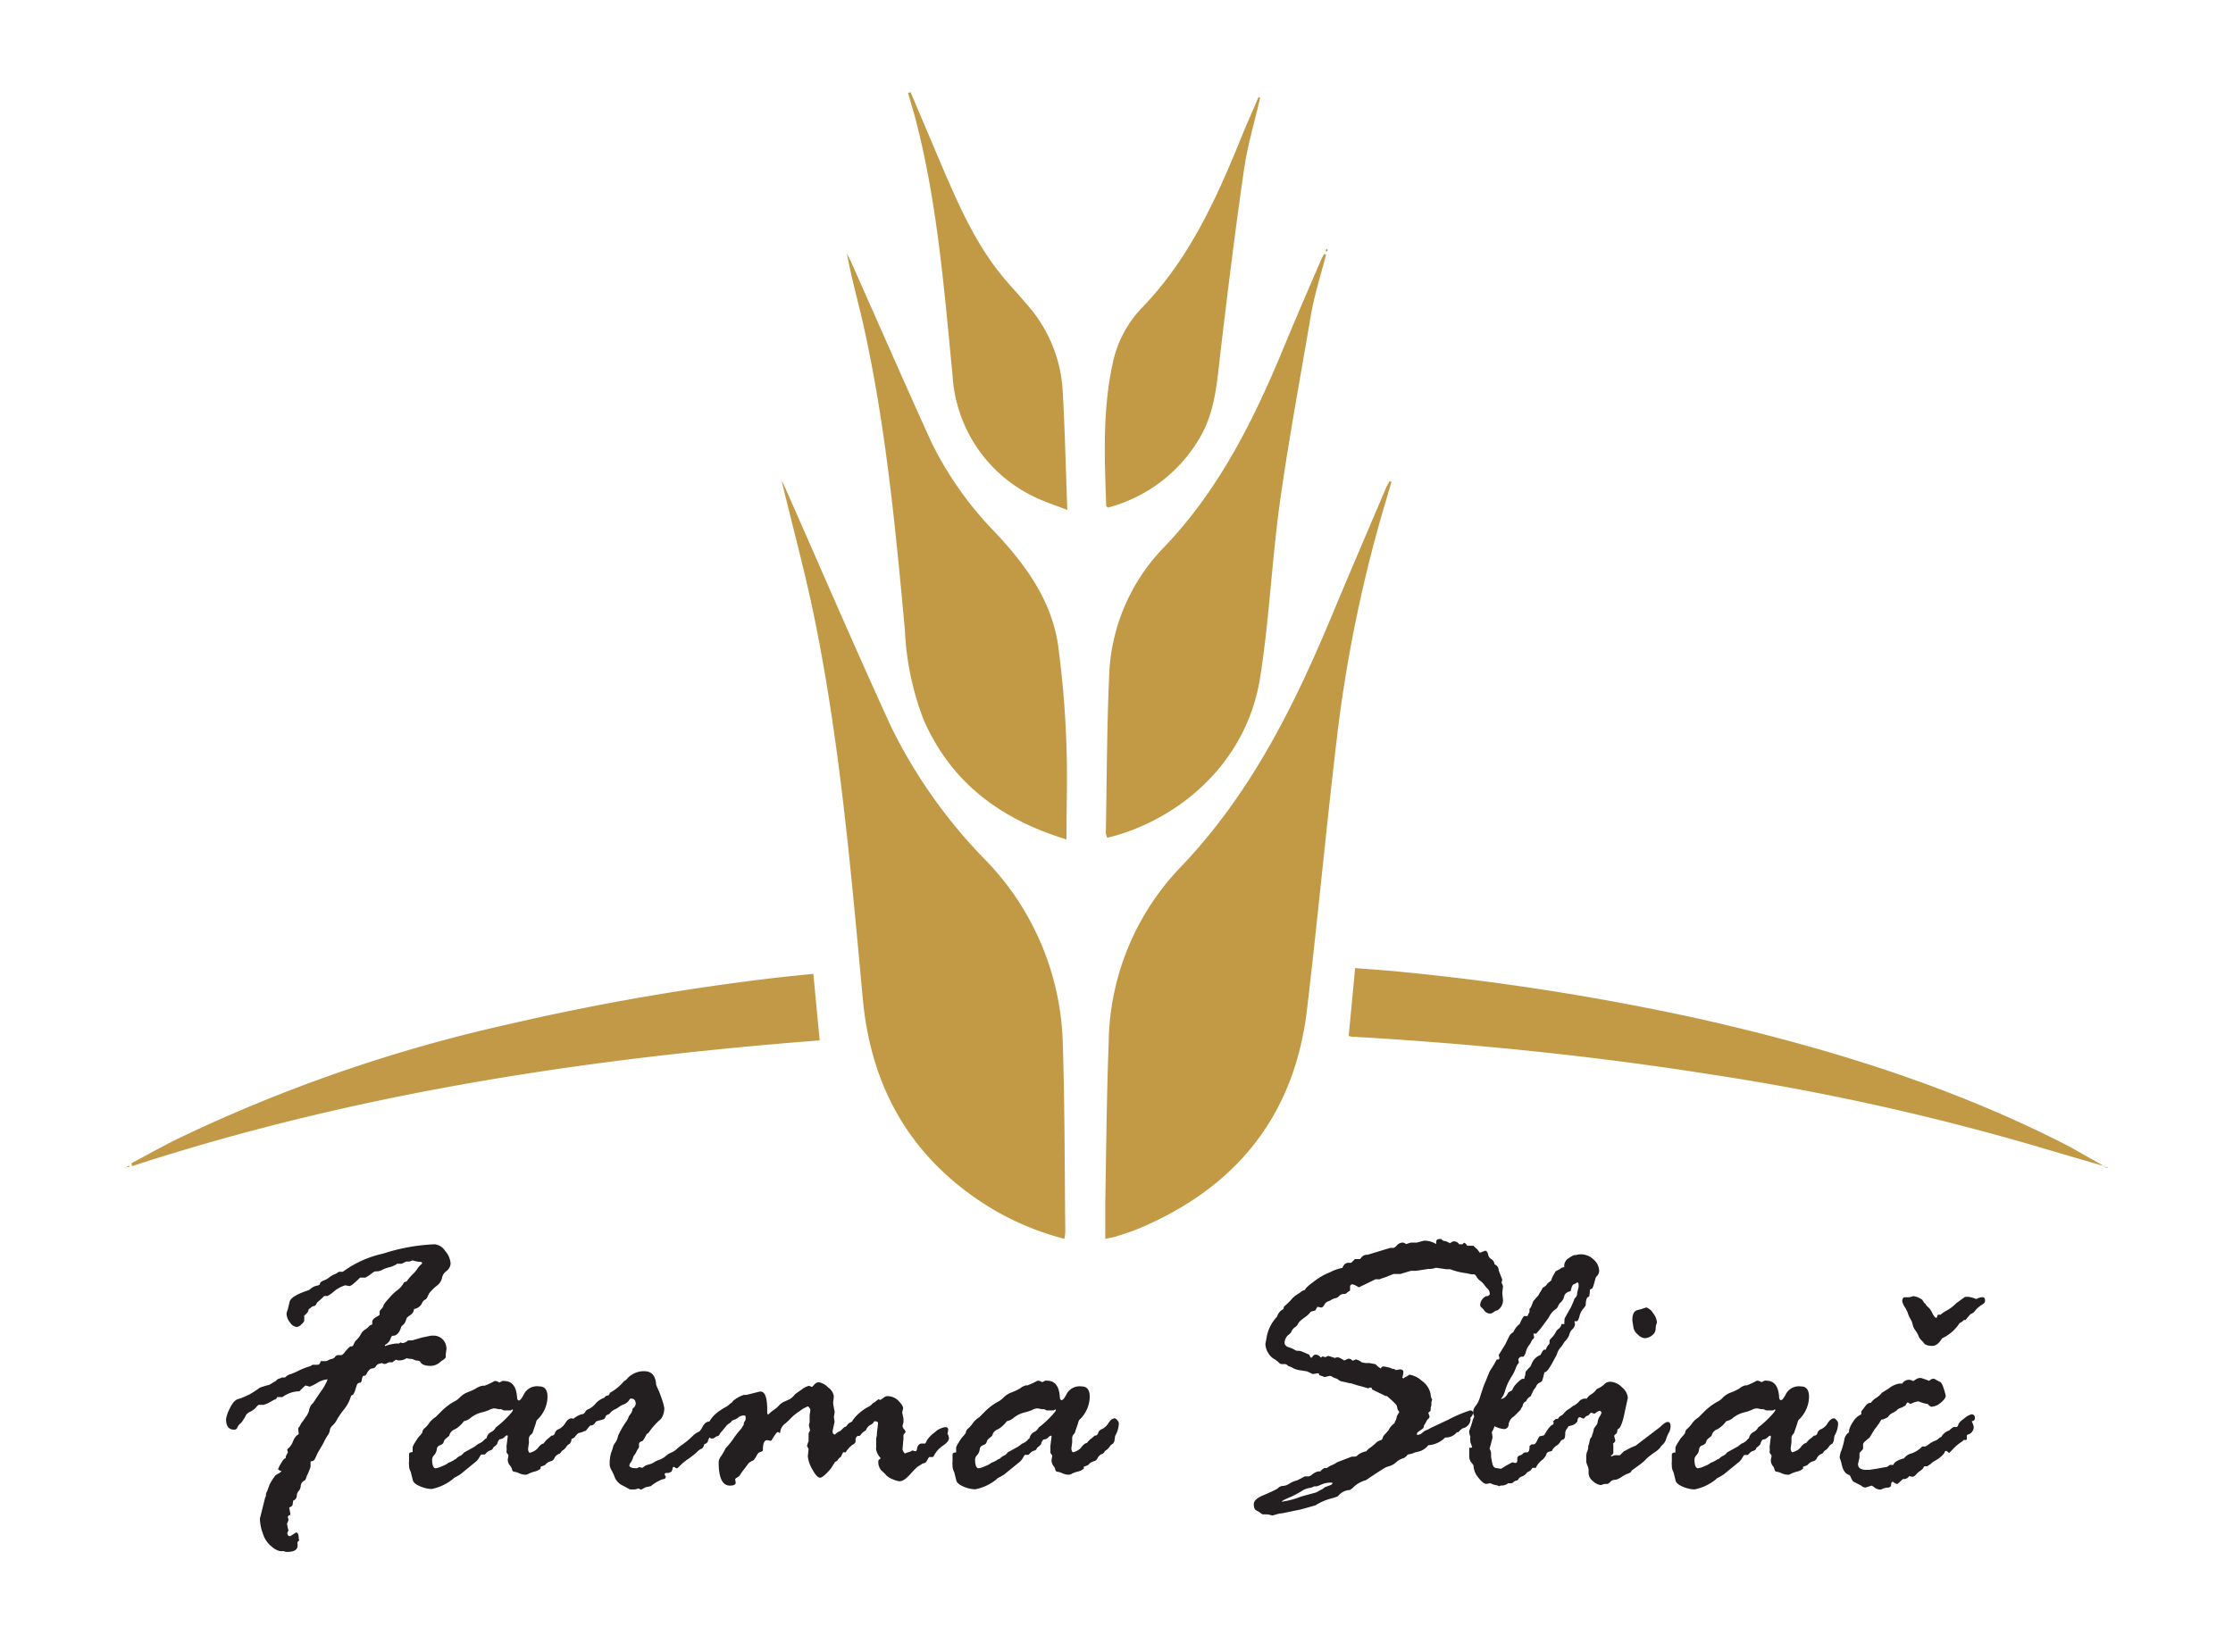 <svg id="Layer_1" data-name="Layer 1" xmlns="http://www.w3.org/2000/svg" viewBox="0 0 211.1 156.2"><defs><style>.cls-1{fill:#c29a46;}.cls-2{fill:#c29a47;}.cls-3{fill:#231f20;}</style></defs><title>Farma Sliac logo out</title><path class="cls-1" d="M73.89,45.45c.16.32.32.62.45.93,3.29,7.45,6.51,14.94,9.9,22.34a48.46,48.46,0,0,0,9,12.68,25.85,25.85,0,0,1,7.23,17.21c.2,6,.17,11.93.24,17.89a4.59,4.59,0,0,1-.09.64A25.93,25.93,0,0,1,91.81,113c-6.32-4.56-9.52-10.85-10.24-18.51-1.1-11.84-2.11-23.7-4.44-35.38C76.23,54.55,75,50.06,73.89,45.45Z"/><path class="cls-1" d="M131.54,45.58l-.88,3a132.47,132.47,0,0,0-4.31,21.5c-1,8.45-1.79,16.93-2.79,25.38-1.18,10-6.64,16.78-15.82,20.68-.73.31-1.49.54-2.25.79-.25.08-.51.11-1,.21,0-1.23,0-2.38,0-3.52.09-5,.13-10,.32-15a24.4,24.4,0,0,1,6.68-16.5c6.66-6.91,10.81-15.24,14.43-23.94,1.67-4,3.39-8,5.09-12,.1-.23.23-.45.35-.68Z"/><path class="cls-1" d="M125.36,24.08c-.48,1.88-1.08,3.74-1.42,5.65-1,5.93-2.12,11.86-2.95,17.82-.76,5.51-1,11.09-1.87,16.58-1.39,8.52-8.27,13.61-14.44,15.09a1.41,1.41,0,0,1-.14-.43c.09-4.93.1-9.87.31-14.8A18.34,18.34,0,0,1,110,51.79c5.28-5.5,8.55-12.13,11.41-19.05,1.12-2.72,2.3-5.42,3.46-8.13.09-.2.2-.39.3-.59Z"/><path class="cls-1" d="M100.82,79.38C94.54,77.45,89.94,74,87.34,68.12a26.94,26.94,0,0,1-1.8-8.61C84.66,50,83.76,40.45,81.7,31.08c-.52-2.36-1.19-4.69-1.64-7.11.13.27.28.53.4.8,2.52,5.66,5,11.35,7.57,17A33,33,0,0,0,94,50.26c2.84,3,5.33,6.36,6,10.57a92.62,92.62,0,0,1,.83,10.09C100.92,73.65,100.82,76.4,100.82,79.38Z"/><path class="cls-1" d="M198.74,110.22c-1.93-.57-3.87-1.12-5.79-1.7A234.72,234.72,0,0,0,162,101.64c-11.27-1.79-22.6-2.94-34-3.6-.13,0-.25,0-.5-.08l.61-6.42c1.55.13,3.06.22,4.56.38a240,240,0,0,1,27.66,4.35c12,2.69,23.75,6.27,34.78,11.88,1.23.63,2.41,1.36,3.61,2Z"/><path class="cls-2" d="M12.42,110c1.41-.75,2.81-1.54,4.24-2.25A145.33,145.33,0,0,1,48,96.87a230.77,230.77,0,0,1,24.65-4.33c1.37-.17,2.75-.3,4.24-.45l.6,6.29c-22.11,1.71-43.89,5-65,11.89Z"/><path class="cls-1" d="M86.08,8.71l3,7.08c1.64,3.81,3.3,7.6,6.06,10.78.63.73,1.28,1.43,1.9,2.17a13.43,13.43,0,0,1,3.41,8c.22,3.72.3,7.46.45,11.48-1.17-.45-2-.72-2.85-1.11a13.62,13.62,0,0,1-8-11.62c-.78-8-1.41-16-3.38-23.77-.25-1-.55-1.95-.83-2.92Z"/><path class="cls-1" d="M119.13,9.25c-.52,2.25-1.19,4.48-1.52,6.75-.83,5.7-1.53,11.42-2.21,17.14-.33,2.73-.46,5.49-1.83,8A14.24,14.24,0,0,1,104.73,48c-.1-.1-.15-.12-.15-.14-.16-4.47-.36-8.94.58-13.35a10.76,10.76,0,0,1,2.73-5.34c4.44-4.55,7-10.14,9.35-15.91.55-1.37,1.16-2.73,1.74-4.09Z"/><path class="cls-2" d="M11.88,110.37l-.1.14.12-.12Z"/><path class="cls-1" d="M125.45,23.52a.48.48,0,0,1,.06.18s-.07.07-.11.1-.06-.11-.06-.16S125.41,23.56,125.45,23.52Z"/><path class="cls-1" d="M199.16,110.39l-.42-.17,0,0,.38.21Z"/><path class="cls-1" d="M199.15,110.4l.17,0-.16-.06Z"/><path class="cls-2" d="M11.9,110.38l.31-.17,0,.14-.37,0Z"/><path class="cls-3" d="M24.93,132.84l-.48,0a1.13,1.13,0,0,0-.25.25,1.72,1.72,0,0,1-.54.4.87.87,0,0,0-.43.36,1.28,1.28,0,0,1-.14.27l-.17.26a.94.94,0,0,1-.24.26.75.75,0,0,0-.23.33.32.32,0,0,1-.32.22q-.76,0-.76-1a3.14,3.14,0,0,1,.35-1c.24-.51.5-.81.78-.89a5,5,0,0,0,.65-.24l.41-.19a8.61,8.61,0,0,0,1-.65,7.32,7.32,0,0,1,.9-.27l.65-.39a.48.48,0,0,1,.25-.19,1.07,1.07,0,0,0,.28-.11l.3,0a1.25,1.25,0,0,1,.62-.35l.5-.21a6.06,6.06,0,0,1,1.27-.51l.11-.07.11-.07.48,0c.14,0,.24-.11.28-.34l.11,0,.44,0a.56.56,0,0,0,.18-.09.92.92,0,0,1,.33-.12.5.5,0,0,0,.31-.2.34.34,0,0,1,.27-.16h.3q.14,0,.34-.27a3.09,3.09,0,0,1,.53-.56.32.32,0,0,0,.14,0c.07,0,.14-.08.2-.24a.89.89,0,0,1,.26-.38,2,2,0,0,0,.38-.5,1.18,1.18,0,0,1,.4-.46,1.31,1.31,0,0,0,.35-.28.55.55,0,0,1,.34-.2l0,0V125q0-.28.5-.53a1.07,1.07,0,0,0,.2-.14V124a.88.88,0,0,1,.18-.24.6.6,0,0,0,.18-.29q0-.14.56-.75a4.6,4.6,0,0,1,.8-.75,2.09,2.09,0,0,0,.58-.71l.25-.09a5.18,5.18,0,0,1,.62-.72,2.43,2.43,0,0,0,.46-.58l.27-.3a.14.14,0,0,0,.11-.14c0-.07-.07-.11-.21-.11a2.24,2.24,0,0,1-.66-.14l-.3.11-.32,0-.44.21-.42,0a2.44,2.44,0,0,1-.62.3l-.27.07-.22.07a1.7,1.7,0,0,0-.34.16,1.16,1.16,0,0,1-.58.12.6.6,0,0,0-.34.17,4.94,4.94,0,0,1-.63.42,0,0,0,0,1,0,0l-.51,0q-.8.8-1,.8l-.41-.07a3.11,3.11,0,0,0-1,.53,3.91,3.91,0,0,1-.66.48l-.32,0a6.12,6.12,0,0,1-.54.5.71.71,0,0,0-.21.27.35.35,0,0,1-.34.2l-.39.3q0,.27-.41.58l0,.07v.39c0,.09-.09.22-.27.38a.79.79,0,0,1-.42.24.88.88,0,0,1-.65-.42,1.38,1.38,0,0,1-.33-.86,1.55,1.55,0,0,1,.11-.35l.18-.76q.14-.55,1.82-1.1l.28-.21a1.21,1.21,0,0,1,.51-.21l.21-.07.11-.26a2.34,2.34,0,0,1,.36-.18,1.82,1.82,0,0,0,.47-.28,2.27,2.27,0,0,1,.62-.34l.28-.18h.37a10,10,0,0,1,3.82-1.72,18,18,0,0,1,4.87-.88,1.37,1.37,0,0,1,1,.65,2,2,0,0,1,.5,1.19,1,1,0,0,1-.39.69,1,1,0,0,0-.42.65,1.27,1.27,0,0,1-.48.73,4,4,0,0,0-.76.76l-.16.35a.44.44,0,0,1-.23.23.73.73,0,0,0-.3.39,1,1,0,0,1-.72.48s0,.09-.05.22-.15.28-.42.43l-.21.18q-.18.57-.34.65l-.18.18q-.25.87-.81.87c-.08,0-.16.1-.22.31a1.05,1.05,0,0,1-.52.56v.11a4.1,4.1,0,0,1,1.1-.25l.25,0,.11-.11a.38.38,0,0,0,.21.07.82.82,0,0,0,.51-.25l.28,0a.17.17,0,0,1,.12,0l.91-.27.87-.18h.18a1.21,1.21,0,0,1,.94.37,1.3,1.3,0,0,1,.34.9l-.07.5,0,.26q0,.11-.34.32l-.18.14a1.36,1.36,0,0,1-.9.37q-.82,0-1-.41s-.08-.08-.24-.09a.88.88,0,0,1-.36-.09.44.44,0,0,0-.2-.07,1.76,1.76,0,0,1-.48-.07,1.22,1.22,0,0,1-.69.21h-.11l-.21-.07-.34.25-.11,0a.31.31,0,0,0-.14,0,.47.47,0,0,0-.24.08.53.53,0,0,1-.28.08l-.25-.09a.75.75,0,0,1-.24.07.51.51,0,0,0-.29.23.44.44,0,0,1-.34.21q-.3,0-.58.58l-.11.11H34.4c-.08,0-.14.1-.18.29a.79.79,0,0,1-.12.36c-.19,0-.3.09-.35.19a6.08,6.08,0,0,0-.19.61l-.16.32-.21.12a3.51,3.51,0,0,1-.65,1.27,8.26,8.26,0,0,0-.69,1,1.78,1.78,0,0,1-.41.54.77.77,0,0,0-.26.47,1,1,0,0,1-.18.44,4.56,4.56,0,0,0-.43.77l-.55.94-.23.51c-.08.17-.19.25-.32.25s-.11.06-.11.18v.35a6.33,6.33,0,0,1-.35.85l-.12.35a.47.47,0,0,1-.21.16.61.61,0,0,0-.25.46.83.83,0,0,1-.2.48.66.66,0,0,0-.17.45.49.49,0,0,1-.35.45,3.87,3.87,0,0,1-.06.42c0,.07-.12.15-.31.23h0l.11.6c0,.08,0,.12-.07.12s-.18.13-.18.18l.07.21v.07a1.11,1.11,0,0,1-.14.34v0a6.25,6.25,0,0,0,.14.66l-.11.21q0,.32.28.32l.55-.35q.25,0,.25.58l.05.18c-.11.07-.16.13-.16.18a.42.42,0,0,0,0,.16.44.44,0,0,1,0,.16q0,.58-1,.58h-.07a.55.55,0,0,1-.21-.07l-.37,0a1.79,1.79,0,0,1-.77-.41,2.51,2.51,0,0,1-.85-1.23,4.41,4.41,0,0,1-.29-1.44l.5-2a.32.32,0,0,0,.07-.23.77.77,0,0,1,.12-.37l.21-.58a4.81,4.81,0,0,1,.58-.92l.3-.18a.74.74,0,0,0,.26-.21c-.21-.07-.32-.13-.32-.19a3.06,3.06,0,0,1,.27-.53c.18-.32.33-.49.45-.51a0,0,0,0,0,0,0,.59.59,0,0,0,0-.14v0a2.42,2.42,0,0,1,.21-.39l-.07-.27a1,1,0,0,1,.2-.21,1.94,1.94,0,0,0,.36-.59,1.37,1.37,0,0,1,.35-.55.51.51,0,0,0,.18-.13l-.05-.5s0-.11.12-.19l.11-.21a1.31,1.31,0,0,1,.18-.27,3.2,3.2,0,0,0,.28-.42l.12-.14a3.18,3.18,0,0,0,.21-.44,1.15,1.15,0,0,1,.39-.76l.67-1a5.38,5.38,0,0,0,.71-1.24v0a2.24,2.24,0,0,0-1,.34,3.9,3.9,0,0,1-.69.35l-.41-.11a5.32,5.32,0,0,0-.57.55,2.76,2.76,0,0,0-1.61.55l-.07,0h-.35l-.07,0-.11.18a3,3,0,0,0-.48.24,2.92,2.92,0,0,1-.48.24Z"/><path class="cls-3" d="M51.86,136l.28-.25a.29.29,0,0,0,.32-.24.57.57,0,0,1,.38-.38,1.46,1.46,0,0,0,.61-.58c.19-.29.38-.43.58-.43s.15.06.25.18a.52.52,0,0,1,.14.28,2.42,2.42,0,0,1-.35,1.2l-.07.5-.12.23a.78.78,0,0,0-.34.3,1.25,1.25,0,0,1-.42.39l-.18.25a.81.81,0,0,0-.52.41.49.49,0,0,1-.37.32,1,1,0,0,0-.52.35,2.4,2.4,0,0,1-.42.16l0,.18a1.26,1.26,0,0,1-.56.28,3.08,3.08,0,0,0-.57.2.71.71,0,0,1-.26.1,1.44,1.44,0,0,1-.62-.13,1.92,1.92,0,0,0-.58-.17.4.4,0,0,1-.12-.23.79.79,0,0,0-.18-.33A.88.88,0,0,1,48,138l.07-.34a.31.31,0,0,0-.09-.18.31.31,0,0,1-.09-.18.14.14,0,0,1,0-.11.14.14,0,0,0,0-.11.6.6,0,0,0,0-.19.59.59,0,0,1,0-.18l.11-.87c0-.07,0-.11-.07-.11s-.13.06-.26.18a.61.61,0,0,1-.43.18.81.81,0,0,0-.23.44,1.53,1.53,0,0,1-.35.32l-.07.11c0,.08-.11.15-.26.2a.64.64,0,0,0-.32.2l-.18.18-.34,0a2.63,2.63,0,0,0-.2.31,1.42,1.42,0,0,1-.41.45l-1.34,1.1c-.14.09-.35.21-.62.35l-.11.11a4.66,4.66,0,0,1-2,.94,3,3,0,0,1-1.11-.26q-.64-.27-.69-.64l-.18-.72a1.27,1.27,0,0,1-.16-.69.74.74,0,0,1,0-.28v-.11l0-.58c0-.14.11-.21.34-.21l0-.48a2.53,2.53,0,0,1,.31-.56,2.49,2.49,0,0,1,.42-.56l.18-.23a.58.58,0,0,1,.25-.45,2.45,2.45,0,0,0,.42-.49,2.18,2.18,0,0,1,.6-.55l.53-.53a5.35,5.35,0,0,1,1.35-1,1.81,1.81,0,0,0,.43-.35,2.07,2.07,0,0,1,.74-.47,5.12,5.12,0,0,0,.81-.38,1.4,1.4,0,0,1,.63-.23h.14a7.25,7.25,0,0,0,.94-.44h.11a1.09,1.09,0,0,1,.34.14h0l.28-.14a.39.39,0,0,1,.18,0q1.1,0,1.21,1.52c0,.21.08.32.18.32s.29-.21.5-.65A1.4,1.4,0,0,1,51,131.1q.76,0,.76,1a3.06,3.06,0,0,1-1,2.18,1.21,1.21,0,0,0-.11.32l-.25.73v0a.54.54,0,0,1-.15.29A.55.55,0,0,0,50,136l0,.44-.07.5a.58.58,0,0,0,.12.44,1.45,1.45,0,0,0,.82-.47,1.2,1.2,0,0,1,.36-.36l.18-.07A1.67,1.67,0,0,1,51.86,136ZM46,136a.82.82,0,0,1,.43-.59.87.87,0,0,0,.43-.42,9.21,9.21,0,0,0,1-.88q.63-.64.63-.78s0-.05-.07-.05h0l-.14.09-.32,0-.34,0-.25-.12-.23,0-.35-.07a1,1,0,0,0-.49.12,3.52,3.52,0,0,1-.78.26,2.83,2.83,0,0,0-1,.49,1.41,1.41,0,0,1-.67.34,2.68,2.68,0,0,1-.83.76.82.82,0,0,0-.55.62q-.46.37-.46.42l-.12.3a1.13,1.13,0,0,1-.35.2.41.41,0,0,0-.25.37,1,1,0,0,1-.24.53.68.68,0,0,0-.2.38q0,.87.34.87a2.1,2.1,0,0,0,.59-.19,2.35,2.35,0,0,0,.52-.26.75.75,0,0,1,.28-.14l.34-.18A.31.31,0,0,1,43,138a.34.34,0,0,0,.18-.12,1.12,1.12,0,0,1,.32-.21.87.87,0,0,0,.35-.31l1-.55.37-.28a1.31,1.31,0,0,0,.48-.3A.9.9,0,0,1,46,136Z"/><path class="cls-3" d="M57.29,132l.27-.07.11-.23a4.64,4.64,0,0,0,1.24-1,.38.38,0,0,1,.16-.14,1,1,0,0,0,.27-.25,2.13,2.13,0,0,1,1.56-.65q1.06,0,1.13,1.29l.11.27a6.87,6.87,0,0,1,.4,1,4.55,4.55,0,0,1,.26.94,1.78,1.78,0,0,1-.3,1,6.83,6.83,0,0,0-1.19,1.33l-.18.12a3.64,3.64,0,0,1-.37.64c-.24.08-.35.17-.35.27v.32a.35.35,0,0,1-.08.14,2.6,2.6,0,0,0-.22.41l-.14.21a.77.77,0,0,0-.14.29,1.31,1.31,0,0,1-.2.4.53.53,0,0,0-.13.28q0,.27.69.27l.26-.11.25.07a.51.51,0,0,0,.18-.12,1.12,1.12,0,0,1,.43-.19,1.66,1.66,0,0,0,.51-.21,2.49,2.49,0,0,1,.53-.25,1.88,1.88,0,0,0,.59-.35,2,2,0,0,1,.56-.34A1.61,1.61,0,0,0,64,137a4,4,0,0,1,.54-.42,7.16,7.16,0,0,0,1-.85,2,2,0,0,1,.58-.37,2.1,2.1,0,0,0,.31-.47c.18-.31.39-.47.63-.47s.37.12.37.35a.53.53,0,0,1-.18.37v.11l0,.28a.29.29,0,0,1,0,.16s0,.12-.13.21a.79.79,0,0,0-.19.36.41.41,0,0,1-.34.29q-.11.39-.27.44a1.41,1.41,0,0,0-.47.35A7.77,7.77,0,0,1,65,138a5.87,5.87,0,0,0-.75.63c-.14.15-.23.22-.27.22a.36.36,0,0,1-.14-.07.36.36,0,0,0-.14-.07c-.07,0-.12.08-.14.25l-.07.18a1.16,1.16,0,0,1-.27.14l-.11,0h-.07c-.14,0-.21.05-.21.16l.11.18v0c0,.17-.09.25-.28.25a3.82,3.82,0,0,0-1.13.66l-.51.11-.42.23a.86.86,0,0,0-.26-.12l-.28.09-.51,0-.65-.35a1.55,1.55,0,0,1-.75-.71,5,5,0,0,0-.32-.72,1.34,1.34,0,0,1-.19-.5,3.65,3.65,0,0,1,.14-1.21,3.57,3.57,0,0,0,.18-.54.9.9,0,0,1,.2-.38,1.65,1.65,0,0,0,.27-.66,8.46,8.46,0,0,1,.71-1.26,1.61,1.61,0,0,0,.3-.57l.23-.32a1,1,0,0,0,.11-.27c0-.16.11-.25.18-.27a1,1,0,0,0,.14-.32q0-.51-.46-.51c-.06,0-.12.06-.19.19a1.07,1.07,0,0,1-.49.36,2,2,0,0,0-.47.26,1.46,1.46,0,0,1-.38.22,1.31,1.31,0,0,0-.5.42l-.3.14q-.14.34-.25.37l-.66.18a1.07,1.07,0,0,0-.18.21.47.47,0,0,1-.41.19,4.65,4.65,0,0,0-.42.5,1.43,1.43,0,0,0-.37.14l-.35.09a1.59,1.59,0,0,0-.31.34.73.73,0,0,1-.63.23c-.18,0-.27-.14-.27-.42a1.71,1.71,0,0,1,.61-1.38,2.2,2.2,0,0,1,.89-.55.39.39,0,0,0,.35-.21.58.58,0,0,1,.35-.29,2,2,0,0,0,.64-.51,1.86,1.86,0,0,1,.79-.54Z"/><path class="cls-3" d="M74.19,132.52l.5-.23a1.93,1.93,0,0,0,.48-.46l.62-.44a1.89,1.89,0,0,1,.69-.35l.28.11s.1-.07.22-.22a.55.55,0,0,1,.43-.22,1.56,1.56,0,0,1,.87.48,1.27,1.27,0,0,1,.55.85l-.07.6a5.83,5.83,0,0,0,.14.8v.14l-.07.42.07.44-.19.87c0,.22.08.34.23.34a1.29,1.29,0,0,1,.51-.34l.25-.25c.09-.09.17-.14.21-.14s.11-.06.19-.17a.63.63,0,0,1,.29-.24.43.43,0,0,0,.25-.25A4.36,4.36,0,0,1,82.15,133s.13-.06.24-.18a.81.81,0,0,1,.27-.21l.39-.3.16.07h0a1.21,1.21,0,0,0,.28-.18.78.78,0,0,1,.35-.18,1.47,1.47,0,0,1,1.11.45q.43.45.43.7l-.09.41.12.55v.35l-.09.37a.58.58,0,0,0,.15.3.63.63,0,0,1,.15.27c-.14.15-.21.25-.21.3l0,.32-.09,1a.84.84,0,0,0,.23.41,1.08,1.08,0,0,1,.3-.12,1.27,1.27,0,0,0,.3-.11l.11-.07h0l.21.07h.07c.09,0,.15-.09.16-.27a.56.56,0,0,1,.35-.45l.42,0a1.55,1.55,0,0,0,.15-.29,2.77,2.77,0,0,1,.74-.76,1.84,1.84,0,0,1,1-.5c.19,0,.28.08.28.25a2.45,2.45,0,0,1-.07.37.9.9,0,0,1,.14.42q0,.34-.58.72a2.6,2.6,0,0,0-.87,1l-.07.07-.35,0s-.08.09-.17.27-.19.29-.31.31a.47.47,0,0,0-.25.11l-.37.23a7.92,7.92,0,0,0-.7.72q-.59.65-1,.65a2.09,2.09,0,0,1-.64-.19,1.57,1.57,0,0,1-.62-.38,3.76,3.76,0,0,0-.45-.44,1.2,1.2,0,0,1-.29-.94s0-.06.1-.12.1-.11.1-.14a1.62,1.62,0,0,1-.41-.76.85.85,0,0,1,0-.23.84.84,0,0,0,0-.23l0-.62.07-.32,0-.19.11-.9c0-.14-.08-.21-.25-.21s-.11,0-.2.14a.84.84,0,0,1-.31.22,1,1,0,0,0-.4.5,1.27,1.27,0,0,0-.43.35c-.08.11-.14.17-.19.17l-.14,0a.4.4,0,0,0-.21.32v.07l0,.14c0,.11-.09.21-.27.3a2.24,2.24,0,0,0-.66.73.61.61,0,0,0-.25,0l-.21.42a1,1,0,0,0-.34.37l-.21.11a2.84,2.84,0,0,1-.25.39l-.11.2q-.76.9-1.06.9t-.73-.8a2.92,2.92,0,0,1-.42-1.24l.07-.65a1.32,1.32,0,0,0-.14-.28v-.07a3.24,3.24,0,0,1,.14-.41v-.53a.27.27,0,0,0,0-.11v-.09a1.34,1.34,0,0,1,.14-.28l-.11-.51.07-.28,0-.62.07-.55a.42.42,0,0,0-.1-.19c-.06-.09-.11-.13-.13-.13a2.54,2.54,0,0,0-.73.41,5.05,5.05,0,0,0-.82.64c-.14.15-.33.34-.57.55a1.17,1.17,0,0,0-.51.9s0,0-.07,0,0,0-.11-.07h-.07q-.09,0-.55.76l-.07.07-.34-.07q-.42,0-.42.9c0,.11-.07.18-.22.21a.52.52,0,0,0-.34.3,2.94,2.94,0,0,1-.34.51,1.29,1.29,0,0,0-.46.27s-.13.19-.39.53a5.28,5.28,0,0,0-.43.6.55.55,0,0,1-.24.2c-.14.08-.2.14-.2.2l.05.3q0,.28-.55.28-1.06,0-1.06-2.21a1,1,0,0,1,.22-.56,5.07,5.07,0,0,0,.43-.75,8.33,8.33,0,0,0,.8-1,8,8,0,0,1,.69-.87l.23-.37a.48.48,0,0,1,.09-.32.4.4,0,0,0,.09-.27c0-.19,0-.28-.14-.28a.78.78,0,0,0-.53.17,1.17,1.17,0,0,1-.43.24.44.44,0,0,0-.31.25,1.44,1.44,0,0,0-.52.45q-.27.34-.36.43a1,1,0,0,0-.17.24.28.28,0,0,1-.2.17.41.41,0,0,0-.23.12.45.45,0,0,1-.33.11c-.11,0-.2-.11-.29-.33a1.77,1.77,0,0,1-.13-.4q0-1.29,1.72-2.23a1.77,1.77,0,0,0,.36-.25,1.18,1.18,0,0,1,.27-.2l.07-.12a2.94,2.94,0,0,1,1.06-.6h.25l1.19-.3q.76-.18.76,1.72l0,.32.07.14a5.91,5.91,0,0,1,.61-.5,2.29,2.29,0,0,0,.45-.4A1.45,1.45,0,0,1,74.19,132.52Z"/><path class="cls-3" d="M103.21,136l.28-.25a.29.29,0,0,0,.32-.24.58.58,0,0,1,.38-.38,1.46,1.46,0,0,0,.61-.58q.28-.43.58-.43c.07,0,.15.06.25.18a.53.53,0,0,1,.14.28,2.42,2.42,0,0,1-.35,1.2l-.07.5-.12.23a.77.77,0,0,0-.34.3,1.26,1.26,0,0,1-.42.39l-.18.25a.81.81,0,0,0-.52.41.5.5,0,0,1-.37.32,1,1,0,0,0-.52.35,2.42,2.42,0,0,1-.42.16l0,.18a1.25,1.25,0,0,1-.56.28,3,3,0,0,0-.57.2.71.71,0,0,1-.26.1,1.44,1.44,0,0,1-.62-.13,1.92,1.92,0,0,0-.58-.17.41.41,0,0,1-.12-.23.79.79,0,0,0-.18-.33.89.89,0,0,1-.16-.56l.07-.34a.31.31,0,0,0-.09-.18.31.31,0,0,1-.09-.18.14.14,0,0,1,0-.11.15.15,0,0,0,0-.11.62.62,0,0,0,0-.19.59.59,0,0,1,0-.18l.11-.87c0-.07,0-.11-.07-.11s-.13.06-.26.18a.61.61,0,0,1-.43.18.8.8,0,0,0-.23.44,1.55,1.55,0,0,1-.35.32l-.07.11c0,.08-.11.15-.27.2a.63.63,0,0,0-.32.2l-.18.18-.34,0a2.49,2.49,0,0,0-.2.31,1.42,1.42,0,0,1-.41.45l-1.35,1.1a7,7,0,0,1-.62.35l-.11.11a4.66,4.66,0,0,1-2,.94,3,3,0,0,1-1.12-.26q-.64-.27-.69-.64l-.18-.72a1.27,1.27,0,0,1-.16-.69.74.74,0,0,1,0-.28v-.11l0-.58c0-.14.11-.21.34-.21l0-.48a2.48,2.48,0,0,1,.31-.56,2.53,2.53,0,0,1,.42-.56l.18-.23a.58.58,0,0,1,.25-.45,2.45,2.45,0,0,0,.42-.49,2.16,2.16,0,0,1,.6-.55l.53-.53a5.35,5.35,0,0,1,1.35-1,1.79,1.79,0,0,0,.43-.35,2.06,2.06,0,0,1,.74-.47,5.12,5.12,0,0,0,.81-.38A1.4,1.4,0,0,1,97,131h.14a7.21,7.21,0,0,0,.94-.44h.11a1.1,1.1,0,0,1,.34.14h0l.28-.14a.39.39,0,0,1,.18,0q1.1,0,1.2,1.52c0,.21.08.32.18.32s.29-.21.5-.65a1.41,1.41,0,0,1,1.39-.65q.76,0,.76,1a3.06,3.06,0,0,1-1,2.18,1.25,1.25,0,0,0-.11.32l-.25.73v0a.54.54,0,0,1-.15.29.56.56,0,0,0-.15.33l0,.44-.07.5a.58.58,0,0,0,.12.44,1.44,1.44,0,0,0,.82-.47,1.2,1.2,0,0,1,.36-.36l.18-.07A1.71,1.71,0,0,1,103.21,136Zm-5.88,0a.82.82,0,0,1,.43-.59.87.87,0,0,0,.43-.42,9.31,9.31,0,0,0,1-.88q.63-.64.63-.78s0-.05-.07-.05h0l-.14.09-.32,0-.34,0-.25-.12-.23,0-.35-.07a1,1,0,0,0-.49.12,3.52,3.52,0,0,1-.78.26,2.82,2.82,0,0,0-1,.49,1.41,1.41,0,0,1-.67.34,2.68,2.68,0,0,1-.83.76.82.82,0,0,0-.55.62q-.46.37-.46.42l-.12.3a1.11,1.11,0,0,1-.35.2.41.41,0,0,0-.25.37,1,1,0,0,1-.24.53.68.68,0,0,0-.2.38q0,.87.34.87a2.11,2.11,0,0,0,.59-.19,2.35,2.35,0,0,0,.52-.26.75.75,0,0,1,.28-.14l.34-.18a.31.31,0,0,1,.16-.09.34.34,0,0,0,.18-.12,1.12,1.12,0,0,1,.32-.21.87.87,0,0,0,.35-.31l1-.55.37-.28a1.29,1.29,0,0,0,.48-.3A.92.92,0,0,1,97.33,136Z"/><path class="cls-3" d="M130.65,136.13l.14-.35.46-.51a1.83,1.83,0,0,1,.58-.69,1.06,1.06,0,0,1,.11-.27,1.14,1.14,0,0,0,.11-.39l.16-.28s.07-.08.07-.11a.71.71,0,0,0-.14-.21l-.09-.37q0-.14-.94-.94H131l-1.28-.62-.07-.18-.14,0-.18.07h0l-.6-.18a7.29,7.29,0,0,1-1-.3.14.14,0,0,1-.11,0l-.71-.16a.72.72,0,0,1-.36-.15.68.68,0,0,0-.3-.16.85.85,0,0,1-.31-.15.41.41,0,0,0-.28-.07l-.44.11s-.17-.09-.5-.18c0-.12-.08-.18-.11-.18l-.51.07-.53-.25-.62-.1a2.15,2.15,0,0,1-.69-.2,2,2,0,0,0-.48-.21l-.11-.11a.49.49,0,0,0-.2-.07h-.32a.52.52,0,0,1-.29-.18,2.78,2.78,0,0,0-.48-.35,1.53,1.53,0,0,1-.51-.56,1.67,1.67,0,0,1-.24-.77.1.1,0,0,1,0-.07l.11-.57a3.72,3.72,0,0,1,1-2,1.07,1.07,0,0,1,.58-.69l.07-.25a6.88,6.88,0,0,0,.73-.71,2,2,0,0,1,.5-.43,3,3,0,0,0,.44-.31l.32-.14q0-.16.79-.75a6.74,6.74,0,0,1,1.26-.78,5.63,5.63,0,0,0,.6-.27,4.64,4.64,0,0,1,.88-.27c.12-.32.31-.48.57-.48h.26l.35-.35.48,0,.19-.22a.67.67,0,0,1,.53-.19l2.14-.65h.14l.14,0q.14,0,.36-.25a.74.74,0,0,1,.58-.25.63.63,0,0,1,.27.14,0,0,0,0,0,0,0l.46-.14.55,0,.69-.18a2.09,2.09,0,0,1,1.15.32l0-.07v-.11c0-.2.11-.3.34-.3s.15,0,.18.07l.21.12h.12a3.41,3.41,0,0,1,.46.21,1,1,0,0,1,.34-.18.61.61,0,0,1,.53.28l.3,0c.09-.09.15-.14.18-.14s.17.09.28.28l.11,0h.44s.07,0,.14.11l.19.16a1.33,1.33,0,0,1,.19.23.87.87,0,0,0,.12.16l.5-.19c.12,0,.21.1.27.3a.65.65,0,0,0,.31.49.66.66,0,0,1,.31.5.59.59,0,0,1,.39.57l.34.87-.07.3a1.82,1.82,0,0,1,.14.32l-.07.65.07.69a1.15,1.15,0,0,1-.51.94.8.8,0,0,0-.34.15,1.2,1.2,0,0,1-.27.15.69.69,0,0,1-.61-.22,1.38,1.38,0,0,0-.29-.33.33.33,0,0,1-.14-.28,1,1,0,0,1,.55-.8.39.39,0,0,0,.35-.16.66.66,0,0,0-.16-.51,2.68,2.68,0,0,1-.34-.39,1.83,1.83,0,0,0-.4-.4,1.17,1.17,0,0,1-.34-.38c-.09-.15-.17-.23-.24-.23l-.25,0-.51-.11a6.23,6.23,0,0,1-1.49-.37h-.35l-1-.14a1.87,1.87,0,0,1-.71.11l-1.17.18-.48,0s-.36.1-1,.3l-.18,0h-.48l-.45.18a4.94,4.94,0,0,1-.7.25l-.16.07a.15.15,0,0,1-.11,0l-.28,0-1.56.76-.25-.14a2,2,0,0,0-.34-.14.22.22,0,0,0-.25.25l0,.34a1.86,1.86,0,0,0-.3.21.44.44,0,0,1-.18.11H127a.56.56,0,0,0-.4.19.62.62,0,0,1-.33.2,1.36,1.36,0,0,0-.41.16s-.12.09-.28.14a.62.62,0,0,0-.38.33c-.09.17-.19.26-.31.26l-.35-.07-.2.35-.42.11a2.13,2.13,0,0,1-.46.46q-.23.16-.45.34a1.24,1.24,0,0,0-.32.38.74.74,0,0,1-.29.31.91.91,0,0,0-.34.47l-.18.18a1,1,0,0,0-.44.8q0,.3.42.44a2,2,0,0,1,.53.23.49.49,0,0,0,.32.09,1,1,0,0,1,.41.09l.66.28c.06.19.12.28.18.28s.07,0,.14-.14a.37.37,0,0,1,.32-.14.58.58,0,0,1,.44.28l.14-.11h.07l.23.07h0l.21-.11a.14.14,0,0,1,.11,0,4.42,4.42,0,0,1,.55.18h0l.28-.07a1,1,0,0,1,.3.11l.25.14s0,.05.07.05a.5.5,0,0,0,.21-.08.55.55,0,0,1,.26-.08.48.48,0,0,1,.32.19l.32-.12a1.27,1.27,0,0,1,.55.27l.34.07h.39l.58.11a2,2,0,0,0,.51.41.22.22,0,0,1,.25-.19,2.68,2.68,0,0,1,.87.23l.14,0,.14.11.37-.07q.35,0,.35.25a1.9,1.9,0,0,1-.11.55s.06,0,.11.07a.43.43,0,0,1,.19-.14l.28-.16s.08-.07.11-.07a2.23,2.23,0,0,1,1.15.57,2,2,0,0,1,.85,1.29,1.15,1.15,0,0,0,.14.5l-.07.23,0,.28a1.49,1.49,0,0,1-.07.25l0,.26a.36.36,0,0,1-.11.12.34.34,0,0,0-.11.12l.11.3v.07s0,.11-.13.2a.59.59,0,0,0-.17.23.78.78,0,0,1-.12.22.68.68,0,0,0-.12.27q0,.16-.34.36c-.21.14-.31.24-.31.31s0,.11.07.11a.72.72,0,0,0,.45-.2,1.18,1.18,0,0,1,.36-.24,2.25,2.25,0,0,0,.42-.21l1.66-.78a12.56,12.56,0,0,1,2.07-.88.25.25,0,0,1,.28.28.94.94,0,0,1-.25.41.9.9,0,0,1-.73,1,1.59,1.59,0,0,0-.41.37h-.14a1.33,1.33,0,0,1-1,.5h-.11a2.44,2.44,0,0,1-1.59.73,1.69,1.69,0,0,1-1,.62l-.28.07a2,2,0,0,1-.62.18s-.07,0-.14.14l-.26.2a1.76,1.76,0,0,0-.73.39,1.69,1.69,0,0,1-.59.36,2.07,2.07,0,0,0-.43.15q-.23.11-1.86,1.2l-.23.07a2.91,2.91,0,0,0-.87.52,1.64,1.64,0,0,1-.42.34h-.07a1.52,1.52,0,0,0-1,.53c0,.06-.28.16-.77.29a5.25,5.25,0,0,0-1.41.63l-1,.28a7,7,0,0,1-.9.21l-1.24.26c-.27,0-.58.12-.94.21a1.77,1.77,0,0,0-.55-.11l-.32,0a.44.44,0,0,1-.22-.12,1.84,1.84,0,0,0-.4-.24q-.25-.12-.25-.61t1-.88q1-.43,1.27-.61a.65.65,0,0,1,.49-.23,1.21,1.21,0,0,0,.59-.21,2.52,2.52,0,0,1,.76-.32l.71-.37.09,0h.25a.74.74,0,0,0,.37-.19,1.71,1.71,0,0,1,.51-.28h.21s.06,0,.11-.09a1.21,1.21,0,0,1,.32-.23l.05,0h.18a1.74,1.74,0,0,1,.46-.27,2.41,2.41,0,0,0,.51-.28l1.38-.53.32,0a.46.46,0,0,0,.27-.17,2,2,0,0,1,.79-.34,1.33,1.33,0,0,1,.37-.34,5.71,5.71,0,0,0,.67-.57Zm-6.17,4.42-.25,0a1.14,1.14,0,0,1-.49.16,2,2,0,0,0-.75.33,9.37,9.37,0,0,1-1.16.59q-.66.28-.66.37a7.37,7.37,0,0,0,1.81-.48l1.28-.35a1.22,1.22,0,0,0,.35-.14,2.26,2.26,0,0,1,.38-.2l.28-.21.39-.14c.2-.07.3-.14.3-.21a.06.06,0,0,0-.07-.07,2.21,2.21,0,0,0-1,.19A2.76,2.76,0,0,1,124.48,140.55Z"/><path class="cls-3" d="M139,136.36v-.12a1.62,1.62,0,0,1,0-.39,1.47,1.47,0,0,1-.11-.51,4.64,4.64,0,0,1,.18-.5l.16-.55a2.77,2.77,0,0,1,.14-.34,2.2,2.2,0,0,1-.11-.32,1,1,0,0,1,.23-.67,2.22,2.22,0,0,0,.39-.74l.35-1.08.58-1.42a1.94,1.94,0,0,1,.17-.28l.25-.4.27-.49.18,0a.2.2,0,0,0,.07-.14,2.17,2.17,0,0,0-.07-.28l.62-1,.37-.76a.87.87,0,0,1,.39-.39,2,2,0,0,1,.62-.8,2.6,2.6,0,0,1,.39-.73l.34,0a1.58,1.58,0,0,1,.18-.37l0-.35c0,.07,0,.05.09-.06s.15-.32.27-.63l.48-.55.14-.25q.09-.12.28-.48a.93.93,0,0,0,.44-.39l.37-.3q0-.19.42-.87a2.31,2.31,0,0,0,.55-.32l.25-.07a.87.87,0,0,1,.44-.85l.21-.14a1.74,1.74,0,0,1,.32-.14l.12,0a1.58,1.58,0,0,1,.5-.07,1.71,1.71,0,0,1,1.18.49,1.47,1.47,0,0,1,.53,1.11.75.75,0,0,1-.27.51l-.07.14c-.17.65-.28,1-.35,1a.36.36,0,0,0-.19.11,3.36,3.36,0,0,1-.07.65c-.21,0-.32.3-.32.8a1.46,1.46,0,0,1-.26.36,1.8,1.8,0,0,0-.34.71q-.12.45-.27.45h-.2l.05.26a.7.7,0,0,1-.24.49,1,1,0,0,0-.29.5,1.41,1.41,0,0,1-.42.64l-.18.28a2.35,2.35,0,0,1-.28.37,1.58,1.58,0,0,0-.3.6l-.46.85q-.48.87-.72.83a6.06,6.06,0,0,1-.21.8.49.49,0,0,1-.25.19.62.62,0,0,0-.3.31,1,1,0,0,1-.23.33l-.32.66a.76.76,0,0,0-.41.46q-.28.07-.35.48a1.14,1.14,0,0,0-.18.32l-.62.62a1.06,1.06,0,0,0-.51.77.42.42,0,0,1-.46.43,2.4,2.4,0,0,1-.88-.27h0a1.7,1.7,0,0,1-.25.55l.07.48q0,.09-.28,1.11a1,1,0,0,1,.14.37l0,.39.09.48q.09.58.42.58l.42.07a3,3,0,0,0,.44-.27l.65-.35a0,0,0,0,1,0,0,.82.82,0,0,0,.28.07c.12,0,.18-.09.18-.28v-.23a.42.42,0,0,1,.26-.21.57.57,0,0,0,.27-.16c.08-.08.15-.12.19-.12h.18q.27,0,.26-.62a.76.76,0,0,0,.18-.14H145c.09,0,.2-.12.31-.35a2,2,0,0,1,.24-.42,1.25,1.25,0,0,0,.44-.11q.57-1,.87-1H147a.92.92,0,0,0,.33-.5.34.34,0,0,1,.18-.29,1.24,1.24,0,0,0,.27-.18c.08-.07.13-.11.16-.11.18,0,.26.07.26.19l-.05.5.12.53a.67.67,0,0,1-.15.27.74.74,0,0,0-.15.45c0,.34-.06.52-.18.55a.44.44,0,0,0-.29.24,1.09,1.09,0,0,1-.38.37,1.06,1.06,0,0,0-.41.49l-.3.07-.18.11a1.25,1.25,0,0,1-.45.67,2,2,0,0,0-.59.74s-.05,0-.05,0l-.28,0a.67.67,0,0,1-.32.34.53.53,0,0,0-.26.2.81.81,0,0,1-.38.26.61.61,0,0,0-.34.25.27.27,0,0,1-.21.16.48.48,0,0,0-.26.13.35.35,0,0,1-.21.12l-.25,0h-.07a.94.94,0,0,1-.5.21.62.62,0,0,0-.34.07.85.85,0,0,0-.33-.11,1.8,1.8,0,0,1-.5-.18l-.37.07q-.3,0-.76-.59a1.9,1.9,0,0,1-.46-1.16,2.14,2.14,0,0,0-.2-.27.88.88,0,0,1-.2-.56v-.18l0-.21v-.34l0-.11c.18,0,.27,0,.27-.07Zm3.59-4.69.37-.21a1.67,1.67,0,0,1,.46-.68c.26-.27.44-.4.55-.4h.14a.63.63,0,0,1,.05-.25.87.87,0,0,0,.05-.34q0-.11.48-.58l.14-.32a1.4,1.4,0,0,1,.8-.76c.17-.34.29-.51.37-.51l.14,0a1.05,1.05,0,0,1,.28-.48l.07-.11v-.28a1.34,1.34,0,0,1,.24-.29,2,2,0,0,0,.34-.48.85.85,0,0,1,.29-.34.68.68,0,0,0,.26-.44l.28,0a.81.81,0,0,1,0-.3l0-.18q.09-.21.62-1.12l.28-.65a.41.41,0,0,1,.15-.26.58.58,0,0,0,.15-.43l.14-.58c0-.27,0-.41-.14-.41a1.36,1.36,0,0,1-.33.18c-.1,0-.2.25-.29.64-.35.08-.56.25-.61.5a1.07,1.07,0,0,1-.43.65l-.12.21a.72.72,0,0,1-.34.41,2,2,0,0,0-.57.73q-.88,1.22-1,1.31l-.18.21-.27,0a3.1,3.1,0,0,1,.07.32.28.28,0,0,1-.11.2.6.6,0,0,0-.16.24,1.16,1.16,0,0,1-.21.33,1.78,1.78,0,0,0-.29.6,1.07,1.07,0,0,1-.24.49l-.25,0c-.15.09-.23.19-.23.28l.05.25a.26.26,0,0,1-.1.17,1,1,0,0,0-.19.38,4.35,4.35,0,0,1-.44.86,5.43,5.43,0,0,0-.56,1.22,2,2,0,0,1-.4.82.14.14,0,0,0,.11,0Q142.37,132.15,142.59,131.67Z"/><path class="cls-3" d="M146.79,134.43l.28-.25h.11q.12,0,.37-.27l.18-.07a1.5,1.5,0,0,1,.62-.62l.28-.21a.6.6,0,0,1,.2-.12,1.66,1.66,0,0,0,.43-.34.8.8,0,0,1,.47-.29.92.92,0,0,1,.28,0,1.15,1.15,0,0,1,.43-.42,1.77,1.77,0,0,0,.51-.49l.23-.11a1.91,1.91,0,0,0,.5-.36.78.78,0,0,1,.58-.22,1.61,1.61,0,0,1,1.07.52,1.44,1.44,0,0,1,.56,1l-.3,1.38q-.3,1.52-.67,1.59l-.07.37c-.17.12-.25.21-.25.28l.11.42c0,.06-.06.15-.19.27s0,0,0,.11v.73c0,.13-.08.24-.25.32l.11.07a.72.72,0,0,1,.48-.11l.28,0,.39-.39a1.58,1.58,0,0,0,.34-.17,5.78,5.78,0,0,1,.75-.34l2.32-1.77q.48-.48.72-.48t.27.34a1.27,1.27,0,0,1-.15.65,3.37,3.37,0,0,0-.27.62,1.14,1.14,0,0,1-.29.5,1.33,1.33,0,0,0-.27.31,2.25,2.25,0,0,1-.58.49,5.58,5.58,0,0,0-.8.65,3.76,3.76,0,0,1-.54.47l-.76.55-.11.18a1.57,1.57,0,0,1-.33.15,2.16,2.16,0,0,0-.52.29l-.32.18a.73.73,0,0,1-.34.09.62.62,0,0,0-.42.2c-.12.12-.21.19-.28.19l-.26,0-.35.11a1.26,1.26,0,0,1-.73-.36,1,1,0,0,1-.43-.77v-.11l0-.25a1.6,1.6,0,0,0-.11-.36,2.33,2.33,0,0,1-.11-.33l0-.25,0-.11a1.54,1.54,0,0,1,.07-.6,1,1,0,0,0,.11-.34c0-.15,0-.27.07-.36l.09-.44a.53.53,0,0,1,.18-.28c0-.09.07-.25.14-.48l.07-.32.18-.25a.62.62,0,0,0,.17-.38,1.25,1.25,0,0,1,.19-.5,1.15,1.15,0,0,0,.16-.32.19.19,0,0,0-.21-.21,1.52,1.52,0,0,0-.44.28l-.32-.11s-.09.06-.19.18-.05.08-.16.11a.52.52,0,0,0-.3.26l-.14,0-.23-.11h-.07c-.12,0-.19.13-.21.39a.9.9,0,0,1-.51.37l-.39.11a.48.48,0,0,0-.28.32,1,1,0,0,1-.35.45.86.86,0,0,1-.35.2q-.5,0-.5-.55l.14-.83Zm7.64-8.85-.11-.69v-.11q0-.83.57-.92a6.86,6.86,0,0,0,.74-.23,1.25,1.25,0,0,1,.66.56,1.55,1.55,0,0,1,.35.86.58.58,0,0,1-.05.16,1.59,1.59,0,0,0-.07.47.8.8,0,0,1-.35.6,1.11,1.11,0,0,1-.7.26,1.07,1.07,0,0,1-.63-.34A1.13,1.13,0,0,1,154.43,125.58Z"/><path class="cls-3" d="M171.21,136l.28-.25a.29.29,0,0,0,.32-.24.58.58,0,0,1,.38-.38,1.46,1.46,0,0,0,.61-.58q.28-.43.58-.43c.07,0,.15.06.25.18a.53.53,0,0,1,.14.28,2.42,2.42,0,0,1-.35,1.2l-.07.5-.12.23a.77.77,0,0,0-.34.3,1.26,1.26,0,0,1-.42.39l-.18.25a.81.81,0,0,0-.52.41.5.5,0,0,1-.37.32,1,1,0,0,0-.52.35,2.42,2.42,0,0,1-.42.16l0,.18a1.25,1.25,0,0,1-.56.28,3,3,0,0,0-.57.2.71.71,0,0,1-.26.1,1.44,1.44,0,0,1-.62-.13,1.92,1.92,0,0,0-.58-.17.41.41,0,0,1-.12-.23.79.79,0,0,0-.18-.33.89.89,0,0,1-.16-.56l.07-.34a.31.31,0,0,0-.09-.18.31.31,0,0,1-.09-.18.14.14,0,0,1,0-.11.15.15,0,0,0,0-.11.62.62,0,0,0,0-.19.59.59,0,0,1,0-.18l.11-.87c0-.07,0-.11-.07-.11s-.13.06-.26.18a.61.61,0,0,1-.43.18.8.8,0,0,0-.23.44,1.55,1.55,0,0,1-.35.32L166,137c0,.08-.11.15-.27.2a.63.63,0,0,0-.32.2l-.18.18-.34,0a2.49,2.49,0,0,0-.2.31,1.42,1.42,0,0,1-.41.45l-1.35,1.1a7,7,0,0,1-.62.35l-.11.11a4.66,4.66,0,0,1-2,.94,3,3,0,0,1-1.12-.26q-.64-.27-.69-.64l-.18-.72a1.27,1.27,0,0,1-.16-.69.74.74,0,0,1,0-.28v-.11l0-.58c0-.14.11-.21.34-.21l0-.48a2.48,2.48,0,0,1,.31-.56,2.53,2.53,0,0,1,.42-.56l.18-.23a.58.58,0,0,1,.25-.45,2.45,2.45,0,0,0,.42-.49,2.16,2.16,0,0,1,.6-.55l.53-.53a5.35,5.35,0,0,1,1.35-1,1.79,1.79,0,0,0,.43-.35,2.06,2.06,0,0,1,.74-.47,5.12,5.12,0,0,0,.81-.38A1.4,1.4,0,0,1,165,131h.14a7.21,7.21,0,0,0,.94-.44h.11a1.1,1.1,0,0,1,.34.14h0l.28-.14a.39.39,0,0,1,.18,0q1.1,0,1.2,1.52c0,.21.08.32.18.32s.29-.21.5-.65a1.41,1.41,0,0,1,1.39-.65q.76,0,.76,1a3.06,3.06,0,0,1-1,2.18,1.25,1.25,0,0,0-.11.32l-.25.73v0a.54.54,0,0,1-.15.29.56.56,0,0,0-.15.33l0,.44-.07.5a.58.58,0,0,0,.12.44,1.44,1.44,0,0,0,.82-.47,1.2,1.2,0,0,1,.36-.36l.18-.07A1.71,1.71,0,0,1,171.21,136Zm-5.87,0a.82.82,0,0,1,.43-.59.87.87,0,0,0,.43-.42,9.31,9.31,0,0,0,1-.88q.63-.64.63-.78s0-.05-.07-.05h0l-.14.09-.32,0-.34,0-.25-.12-.23,0-.35-.07a1,1,0,0,0-.49.12,3.52,3.52,0,0,1-.78.26,2.82,2.82,0,0,0-1,.49,1.41,1.41,0,0,1-.67.34,2.68,2.68,0,0,1-.83.76.82.82,0,0,0-.55.62q-.46.37-.46.42l-.12.3a1.11,1.11,0,0,1-.35.2.41.41,0,0,0-.25.37,1,1,0,0,1-.24.53.68.68,0,0,0-.2.38q0,.87.34.87a2.11,2.11,0,0,0,.59-.19,2.35,2.35,0,0,0,.52-.26.75.75,0,0,1,.28-.14l.34-.18a.31.31,0,0,1,.16-.09.34.34,0,0,0,.18-.12,1.12,1.12,0,0,1,.32-.21.87.87,0,0,0,.35-.31l1-.55.37-.28a1.29,1.29,0,0,0,.48-.3A.92.92,0,0,1,165.34,136Z"/><path class="cls-3" d="M174.8,135.44v-.18a2.16,2.16,0,0,1,.35-.76,1.71,1.71,0,0,1,.81-.76,0,0,0,0,0,0,0l0-.28s.17-.2.35-.46.37-.37.55-.34a1.65,1.65,0,0,1,.5-.47,2.22,2.22,0,0,0,.55-.49l.65-.41a2.22,2.22,0,0,1,1-.46h.27a.73.73,0,0,1,1-.25.11.11,0,0,0,.07,0l.21-.14a.79.79,0,0,1,.48-.14,6.29,6.29,0,0,1,.79.28.6.6,0,0,1,.41-.21.62.62,0,0,1,.25.11,2.88,2.88,0,0,0,.36.19c.12.05.25.27.36.66a5,5,0,0,1,.18.65c0,.19-.16.41-.47.66a1.42,1.42,0,0,1-.87.38c-.09,0-.21-.08-.35-.25a4.59,4.59,0,0,1-.9-.26,2.55,2.55,0,0,0-.76.26h0l-.16-.14-.14,0h0a1.92,1.92,0,0,0-.14.25,1.83,1.83,0,0,1-.49.26.73.73,0,0,0-.33.2,1.45,1.45,0,0,1-.42.27,1,1,0,0,0-.43.39,2.3,2.3,0,0,1-.51.23h-.11a6.71,6.71,0,0,1-.65.94l-.46.76-.39.33c-.15.12-.23.23-.23.33a1,1,0,0,0,0,.18v.18c0,.07-.06.16-.17.26s-.17.17-.17.22l0,.39-.14.62q0,.55.8.55h.27l.76-.12.62-.11.28-.05a1.22,1.22,0,0,0,.28-.19h.18l.16,0q.07-.37,1-.62a1.25,1.25,0,0,1,.72-.47,2.55,2.55,0,0,0,1-.65H182a1.13,1.13,0,0,0,.33-.2,2.7,2.7,0,0,1,.57-.33,1,1,0,0,0,.36-.21.61.61,0,0,1,.26-.16,1.36,1.36,0,0,1,.76-.62l.07-.07c.19-.17.31-.25.35-.25l.21,0c.12,0,.19-.07.22-.22s.22-.35.57-.6a1.85,1.85,0,0,1,.66-.38q.34,0,.34.35c0,.18-.1.28-.3.3a3.31,3.31,0,0,1,.19.51.74.74,0,0,1-.58.76.11.11,0,0,0-.07.11l0,.32s0,0,0,0l-.07.08-.26,0-.07.11a4.23,4.23,0,0,0-.9.73l-.35.37h-.05c-.12-.12-.21-.18-.28-.18s-.11.08-.18.25a3,3,0,0,1-.87.69,1.41,1.41,0,0,0-.37.28l-.35.23h-.26a.49.49,0,0,0-.1.15,1,1,0,0,1-.31.29,1.91,1.91,0,0,0-.38.34.66.66,0,0,1-.33.22l-.32-.07a.61.61,0,0,1-.58.28,2.46,2.46,0,0,0-.31.27c-.14.14-.23.2-.27.2a1.14,1.14,0,0,1-.37-.21h0c-.12,0-.18.09-.18.27s-.11.27-.33.28a1.39,1.39,0,0,0-.61.18h0a.91.91,0,0,1-.58-.15,1.64,1.64,0,0,0-.32-.22l-.58.18a.6.6,0,0,1-.41-.18l-.76-.39a1.68,1.68,0,0,1-.25-.48l-.11-.14q-.57-.11-.76-1.17l-.14-.42a.24.24,0,0,1,0-.16,1.67,1.67,0,0,1,.14-.54,7.3,7.3,0,0,0,.28-1A1,1,0,0,1,174.8,135.44Z"/><path class="cls-3" d="M186.27,124.27l-.46.55-.12,0a.27.27,0,0,0-.13.1.84.84,0,0,1-.3.18,3.91,3.91,0,0,1-1.66,1.45q-.44.73-.94.72t-.73-.2a2.08,2.08,0,0,0-.29-.33,1.14,1.14,0,0,1-.27-.42,2.56,2.56,0,0,0-.31-.54,1.26,1.26,0,0,1-.24-.52,1.57,1.57,0,0,0-.21-.53,2.9,2.9,0,0,1-.28-.65l-.18-.37a1.93,1.93,0,0,1-.32-.65q0-.39.28-.39l.3,0h.07a2.49,2.49,0,0,0,.42-.11,2.06,2.06,0,0,1,.83.35,1.7,1.7,0,0,0,.23.34s.06,0,.11.12a.89.89,0,0,0,.23.25,1.76,1.76,0,0,1,.38.56q.22.43.36.43s.08,0,.09-.11a.32.32,0,0,1,.09-.18l.23,0a3.32,3.32,0,0,1,.63-.42,3.94,3.94,0,0,0,.86-.67l.73-.53a.35.35,0,0,1,.25-.07h.18a2.66,2.66,0,0,1,.73.21,1.5,1.5,0,0,1,.58-.18c.17,0,.25.11.25.32s-.11.28-.33.42a2.6,2.6,0,0,0-.58.5A.89.89,0,0,1,186.27,124.27Z"/></svg>